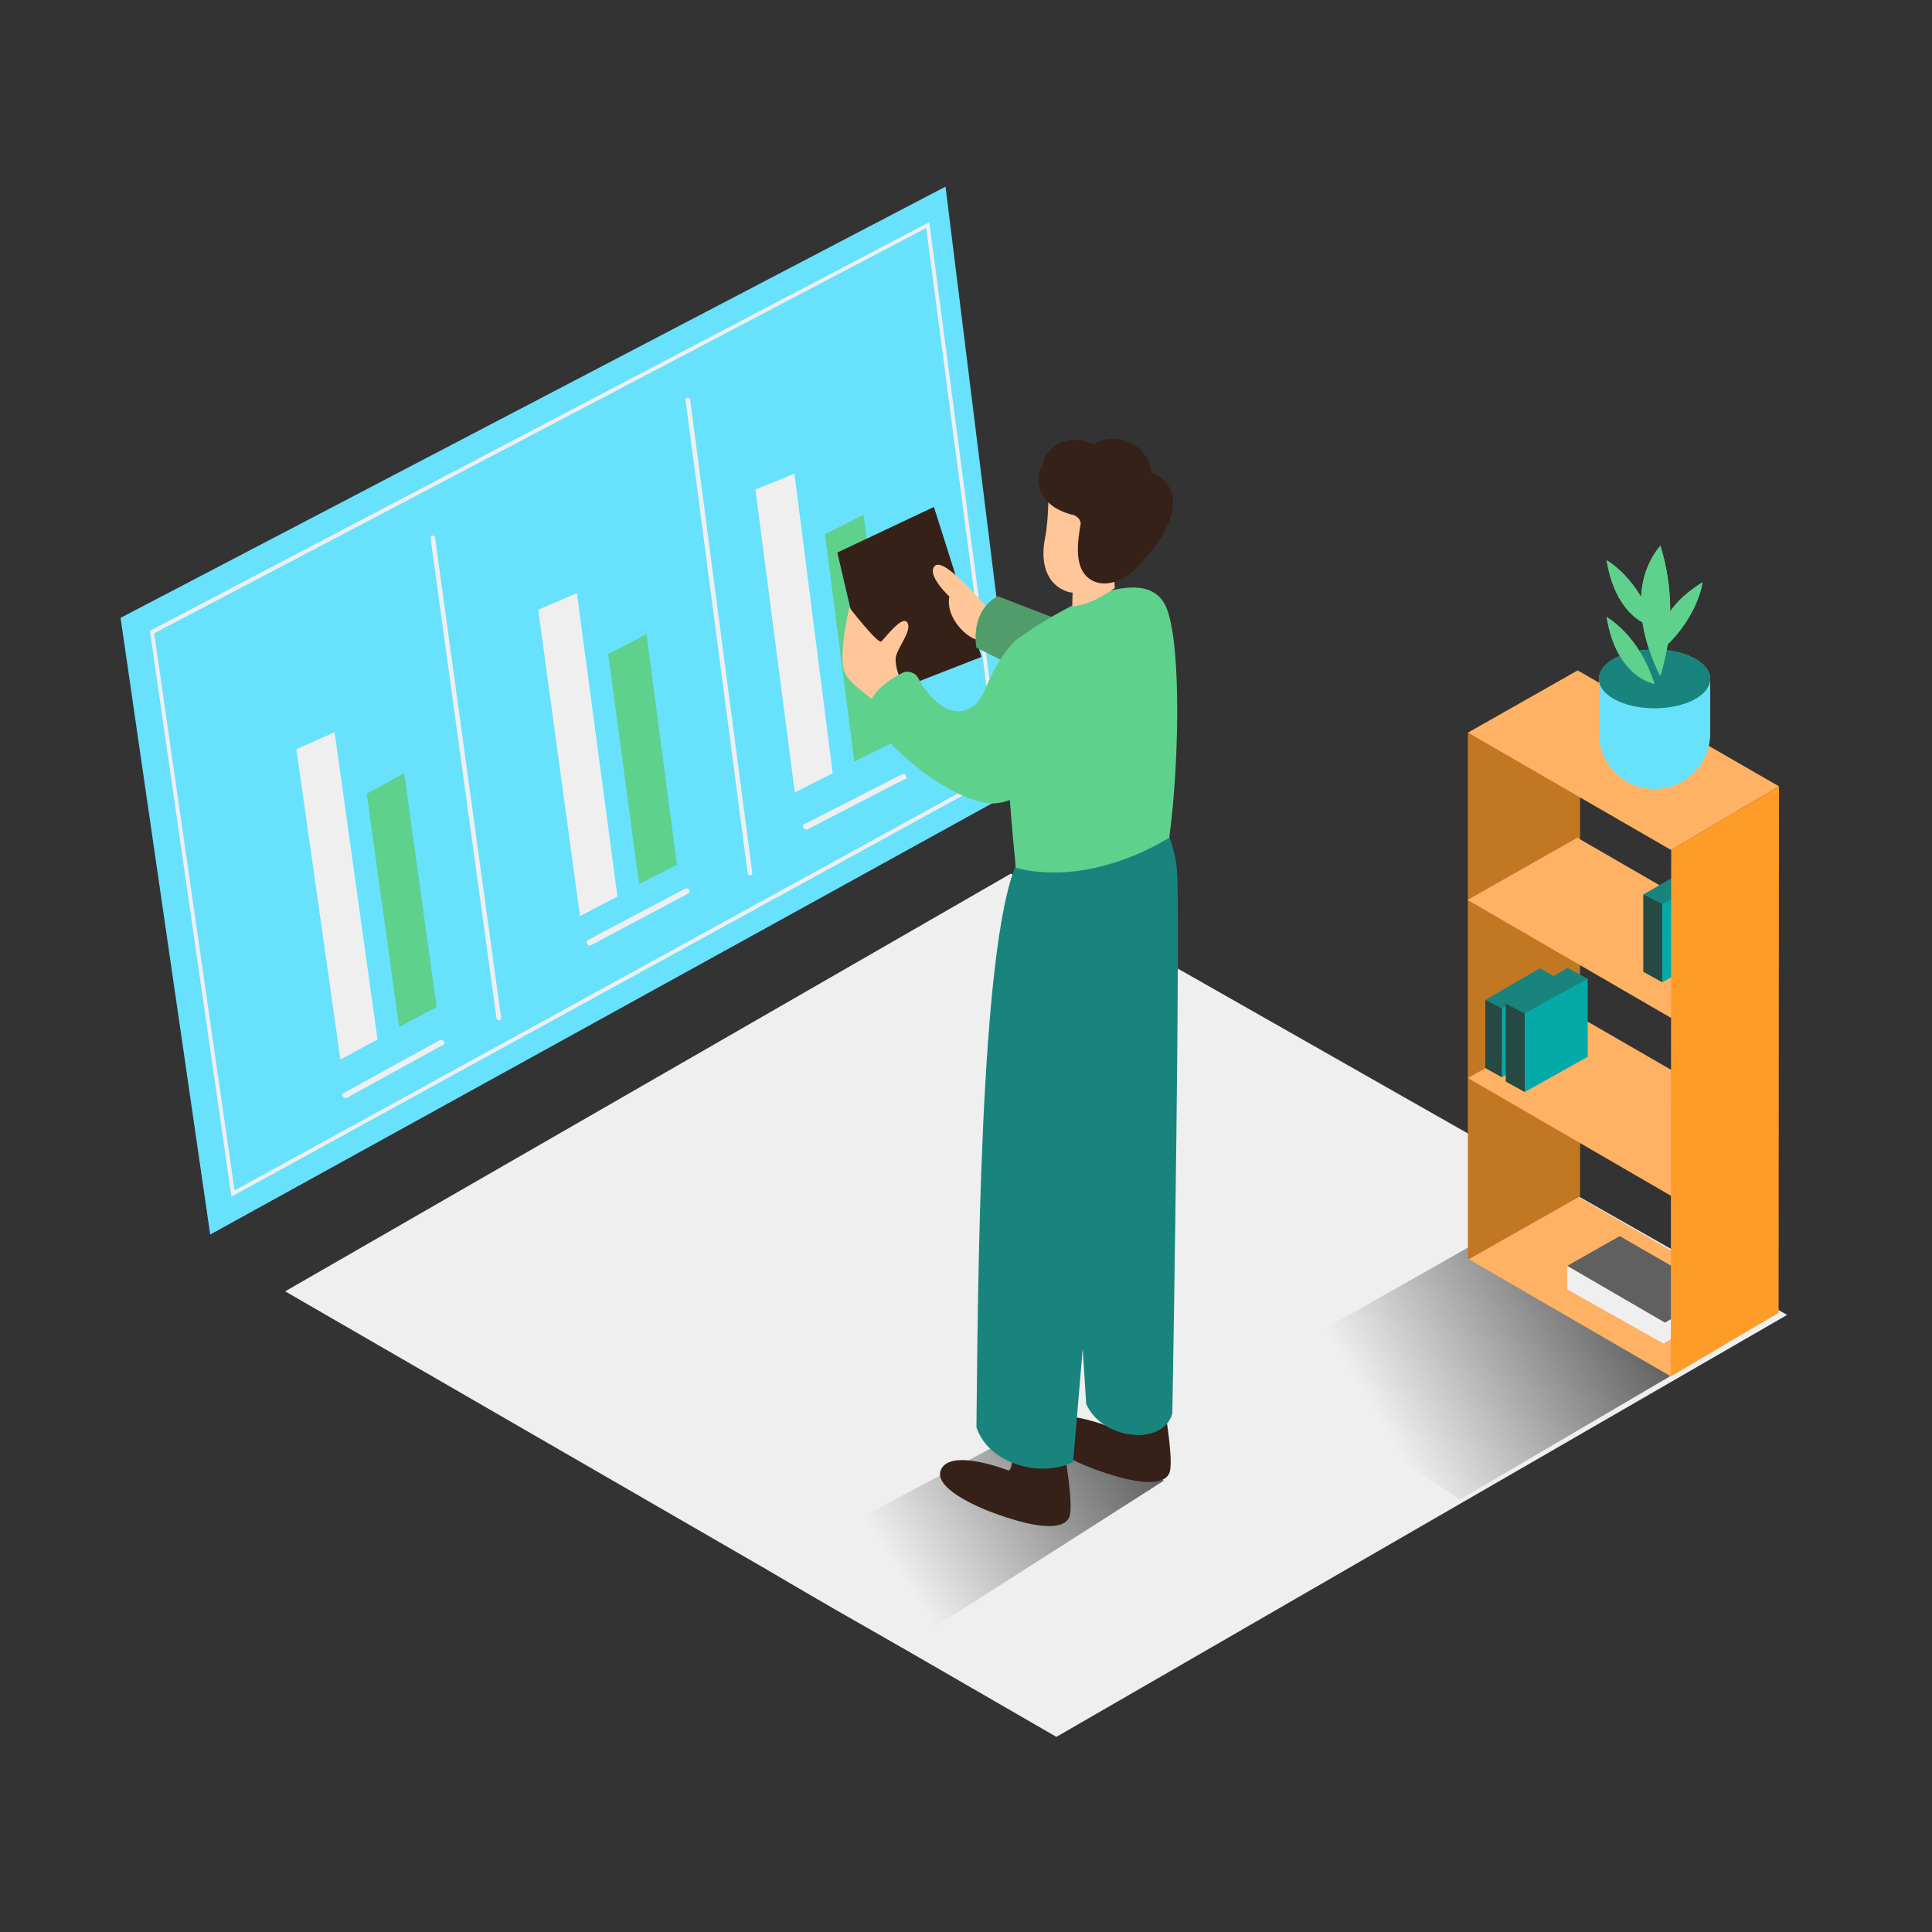 <svg transform="scale(1)" version="1.1" id="Layer_1" xmlns="http://www.w3.org/2000/svg" xmlns:xlink="http://www.w3.org/1999/xlink" x="0px" y="0px" viewBox="0 0 500 500" xml:space="preserve" class="show_show__wrapper__graphic__5Waiy "><rect x="0" y="0" width="500" height="500" fill="#333333" stroke="none"/><title>React</title><style type="text/css">
	.st0{fill:#EFEFEF;}
	.st1{fill:url(#SVGID_1_);}
	.st2{fill:url(#SVGID_00000135661546873435641010000010262173014180348322_);}
	.st3{fill:#68E1FD;}
	.st4{fill:#5ED18D;}
	.st5{fill:#FFB164;}
	.st6{fill:#606060;}
	.st7{fill:#FF9C28;}
	.st8{opacity:0.3;fill:#352118;enable-background:new    ;}
	.st9{fill:#19847E;}
	.st10{fill:#04AAA8;}
	.st11{fill:#352118;}
	.st12{opacity:0.3;fill:#04AAA8;enable-background:new    ;}
	.st13{fill:#FFC799;}
</style><polygon class="st0" id="Base" points="73.8,334.2 273.4,449.5 462.5,340.3 261.6,226.1 "></polygon><g id="Shadow"><linearGradient id="SVGID_1_" gradientUnits="userSpaceOnUse" x1="291.198" y1="134.593" x2="232.118" y2="95.773" gradientTransform="matrix(1 0 0 -1 0 502)"><stop offset="0" style="stop-color: rgb(96, 96, 96);"></stop><stop offset="1" style="stop-color: rgb(239, 239, 239);"></stop></linearGradient><path class="st1" d="M270.4,367.1c-12.8,7.5-52.4,27.8-72,39c14.9,9,33.4,19.3,35.1,20.3l67.7-43.2
		C297.7,381.4,286.3,375,270.4,367.1z"></path><linearGradient id="SVGID_00000181072255910828493340000012936769996295009959_" gradientUnits="userSpaceOnUse" x1="418.418" y1="170.513" x2="357.308" y2="134.013" gradientTransform="matrix(1 0 0 -1 0 502)"><stop offset="0" style="stop-color: rgb(96, 96, 96);"></stop><stop offset="1" style="stop-color: rgb(239, 239, 239);"></stop></linearGradient><path d="M403,309.6
		c-23.9,13.9-40.9,23.3-77.7,44.2c27.8,16.9,49.3,32.4,52.5,34.3l82.5-48.4C453.9,336.3,432.7,324.3,403,309.6z" style="fill: url(&quot;#SVGID_00000181072255910828493340000012936769996295009959_&quot;);"></path></g><g id="Bar_Chart"><polygon class="st3" points="31.2,159.9 244.7,48.3 264,203.9 54.4,319.5 	"></polygon><polygon class="st0" points="88.1,274.2 76.7,193.9 86.6,189.5 97.7,269 	"></polygon><path class="st4" d="M104.6,200.1l8.4,60.5l-9.7,5.2l-8.4-60.4C98.2,203.7,101.4,201.8,104.6,200.1z"></path><polygon class="st0" points="150.1,237.1 139.3,157.8 149.3,153.5 159.8,232 	"></polygon><path class="st4" d="M167.3,164.1l7.9,59.7l-9.8,5l-8-59.6C160.8,167.6,164,165.8,167.3,164.1z"></path><polygon class="st0" points="205.7,205.1 195.5,126.7 205.6,122.6 215.5,200.1 	"></polygon><path class="st4" d="M223.5,133.2l7.5,59l-9.9,4.9l-7.6-58.9C217,136.6,220.3,134.8,223.5,133.2z"></path><path class="st0" d="M89.8,284.1c7.2-4,14.5-8,21.8-12l3.1-1.7c0.8-0.4-0.1-1.7-0.9-1.2c-7.3,4-14.5,8-21.8,12l-3.1,1.7
		C88.1,283.3,89,284.6,89.8,284.1L89.8,284.1z"></path><path class="st0" d="M153,244.6c7.3-3.9,14.7-7.8,22-11.7l3.2-1.7c0.8-0.4-0.1-1.7-0.9-1.2c-7.3,3.9-14.7,7.7-22,11.6l-3.1,1.7
		C151.3,243.8,152.2,245.1,153,244.6L153,244.6z"></path><path class="st0" d="M209,214.6c7.4-3.8,14.8-7.6,22.1-11.4l3.2-1.6c0.8-0.4-0.1-1.6-0.9-1.2c-7.4,3.8-14.8,7.6-22.1,11.3l-3.2,1.6
		C207.3,213.8,208.2,215,209,214.6L209,214.6z"></path><path class="st0" d="M111.4,139.1l17.1,124.4c0.1,0.7,1.2,0.7,1.2,0l-17.1-124.3C112.5,138.4,111.3,138.4,111.4,139.1z"></path><path class="st0" d="M177.4,103.4L193.5,226c0.1,0.7,1.2,0.7,1.2,0l-16.1-122.6C178.5,102.8,177.4,102.7,177.4,103.4z"></path><path class="st0" d="M59.9,309.7L38.8,163.3l0.3-0.2L240.5,57.5l18.8,142.8L59.9,309.7z M39.9,163.9l20.8,144.2l197.5-108.4
		L239.7,59L39.9,163.9z"></path></g><g id="Shelf"><polygon class="st5" points="460.3,339.7 408.2,309.6 379.8,325.7 432.4,356.2 	"></polygon><polyline class="st0" points="405.6,327.6 405.6,333.7 430.5,347.7 444.3,339.6 444.3,334.4 	"></polyline><polygon class="st6" points="444.3,334.4 419.2,319.9 405.6,327.6 430.9,342.3 	"></polygon><polygon class="st7" points="408.9,203.8 379.9,189.6 379.9,326 408.9,309.6 	"></polygon><polygon class="st8" points="408.9,203.8 379.9,189.6 379.9,326 408.9,309.6 	"></polygon><polygon class="st5" points="460.3,246.9 408.2,216.8 379.8,232.9 432.4,263.4 	"></polygon><polygon class="st9" points="425.3,231.5 441.3,222.2 446.4,225 430.4,235.3 	"></polygon><polygon class="st10" points="430.2,234 430.2,254.2 446.4,245.2 446.4,225 	"></polygon><polyline class="st11" points="430.2,234 425.3,231.5 425.3,251.5 430.2,254.2 	"></polyline><polygon class="st5" points="460.4,203.5 408.3,173.5 379.9,189.6 432.5,220 	"></polygon><polygon class="st5" points="460.4,293 408.3,262.9 379.9,279 432.5,309.5 	"></polygon><polygon class="st7" points="432.5,220 460.4,203.5 460.3,339.7 432.4,356.2 	"></polygon><polygon class="st9" points="384.4,258.8 398.5,250.6 403,253.1 388.9,262.1 	"></polygon><polygon class="st10" points="388.7,261 388.7,278.8 403,270.9 403,253.1 	"></polygon><polyline class="st11" points="388.7,261 384.4,258.8 384.4,276.4 388.7,278.8 	"></polyline><polygon class="st9" points="389.7,259.8 405.7,250.5 410.9,253.3 394.9,263.6 	"></polygon><polygon class="st10" points="394.6,262.3 394.6,282.6 410.9,273.5 410.9,253.3 	"></polygon><polyline class="st11" points="394.6,262.3 389.7,259.8 389.7,279.9 394.6,282.6 	"></polyline><polyline class="st12" points="430.2,234 425.3,231.5 425.3,251.5 430.2,254.2 	"></polyline><polyline class="st12" points="388.7,261 384.4,258.8 384.4,276.4 388.7,278.8 	"></polyline><polyline class="st12" points="394.6,262.3 389.7,259.8 389.7,279.9 394.6,282.6 	"></polyline></g><g id="Character"><path class="st11" d="M286.4,351.6c0,0,2.9,16,0.6,17.6c0,0-15.1-6-17.5-0.2c-1.9,4.6,8.9,9.5,14.5,11.5s16.5,5.3,18.6,0.8
		s-5.3-38.4-5.3-38.4"></path><path class="st9" d="M281.1,363.3c-2.1-34.2-8.7-124.6-0.5-146.5c10.3-27.6,23.1-4,24,8.4c0.9,11.5-0.9,124.4-1.2,140.6
		C300.9,374.6,284.9,372.4,281.1,363.3z"></path><polygon class="st11" points="225.6,181.1 216.7,143 241.7,131.2 254,170 	"></polygon><path class="st13" d="M255.1,156.9c0,0-10.6-12.7-13.1-10.5s3.7,8,3.7,8s-0.8,2.8,1.4,6.3s5.5,5.3,6.8,4.9s6.2,3.4,6.2,3.4l6.6-6
		L255.1,156.9z"></path><path class="st4" d="M252.7,167.6c0,0-1.9-9.2,5.5-13.3l17.1,6.6l-11.4,12.3L252.7,167.6z"></path><path class="st8" d="M252.7,167.6c0,0-1.9-9.2,5.5-13.3l17.1,6.6l-11.4,12.3L252.7,167.6z"></path><path class="st13" d="M233.9,177.9c0,0-2.7-5.4-2-8.1s4.2-6.7,2.9-8.7s-5.8,4.1-6.7,4.9s-8.3-8.8-8.3-8.8s-2.4,10.2-1.6,15.3
		s7.8,7.1,10.3,12"></path><path class="st11" d="M260.5,363c0,0,2.9,16,0.6,17.6c0,0-15.1-6-17.6-0.2c-1.9,4.6,8.9,9.5,14.6,11.5c5.6,2,16.5,5.3,18.6,0.8
		s-5.3-38.4-5.3-38.4"></path><path class="st9" d="M252.7,369.4c0.4-34.3,0.7-124.8,10.5-146.1c12.3-26.8,25.4,0.4,25.4,12.9c0,11.5-9.4,126.1-10.9,142.2
		C269,382.6,255.8,378.7,252.7,369.4z"></path><path class="st4" d="M262.9,224.6c-1.4-13.8-5.2-55,0.1-59c9.9-7.3,33.9-21.4,39-8c3.9,10.4,3,41.9,0.6,59.2
		C291.1,223.8,276.1,228,262.9,224.6z"></path><path class="st13" d="M277.5,146.1c0.3,0.4,0,10.8,0,10.8s3.8,0.3,11-4.7l-0.6-11L277.5,146.1z"></path><path class="st13" d="M271.4,125.6c0,0,0,9.2-0.9,13.4c-1.3,6.2,0,12.3,6,14.2c5.5,1.7,16-11.5,14.1-17.1S281.6,117.8,271.4,125.6z
		"></path><path class="st11" d="M298,122.4c-0.5-5.4-5.3-9.3-10.7-8.8c-1.5,0.1-2.9,0.6-4.2,1.4c-2.4-1.2-5.1-1.5-7.6-0.8
		c-2.7,0.8-4.8,2.9-5.6,5.5c0,0.2-0.1,0.5-0.1,0.7c-0.9,1.4-1.2,3-1,4.7c0.3,2.4,1.7,4.5,3.7,5.9c0.4,0.3,0.8,0.6,1.3,0.8
		c0.9,0.5,1.9,0.9,2.9,1.2c0.3,0.1,0.6,0.2,0.9,0.2c0.7,0.2,1.4,0.7,1.8,1.3c0.1,0.3,0.2,0.6,0.3,0.9c-0.8,4.6-1.8,11.2,2,14.2
		c2.9,2.3,6.8,1.5,9.8-0.5l0.4-0.2c0.8-0.5,1.6-1.2,2.2-2c0.2-0.2,0.4-0.5,0.6-0.7l0.1-0.1C302.1,139.1,308.7,126.8,298,122.4z"></path><path class="st4" d="M263,165.6c0,0-4.2,3.4-8,12.7c-3.5,8.6-11.8,7.5-17.3-2.7c-0.8-1.6-2.8-2.2-4.3-1.4c0,0,0,0,0,0
		c-3.3,1.7-8.1,4.9-8.4,8.9c-0.4,6,18,22.7,30.1,24.7c12.2,1.9,21.3-17.1,21.3-17.1"></path></g><g id="Plant"><path class="st3" d="M426.9,180.9c-4.7-0.4-9.6-1.8-13.1-5v13.9c0,8,6.5,14.4,14.4,14.4c0,0,0,0,0,0l0,0c8,0,14.4-6.5,14.4-14.4
		v-14.2C437.7,177.6,432.1,181.3,426.9,180.9z"></path><ellipse class="st4" cx="428.2" cy="175.7" rx="14.4" ry="7.6"></ellipse><path class="st4" d="M428.2,177c0,0-9.8-1.4-12.4-17.3C415.8,159.7,424.2,164.3,428.2,177z"></path><path class="st4" d="M429.7,175c0,0-11.3-20.2,0-33.8C433.1,152.2,433.1,164,429.7,175z"></path><path class="st4" d="M428.2,162.3c0,0-9.8-1.4-12.4-17.3C415.8,145,424.2,149.6,428.2,162.3z"></path><path class="st4" d="M429.4,168.8c0,0-2.5-9.6,11.2-18.1C440.6,150.6,439.6,160.1,429.4,168.8z"></path><ellipse class="st9" cx="428.2" cy="175.7" rx="14.4" ry="7.6"></ellipse><path class="st4" d="M428.2,177c0,0-9.8-1.4-12.4-17.3C415.8,159.7,424.2,164.3,428.2,177z"></path><path class="st4" d="M429.7,175c0,0-11.3-20.2,0-33.8C433.1,152.2,433.1,164,429.7,175z"></path><path class="st4" d="M428.2,162.3c0,0-9.8-1.4-12.4-17.3C415.8,145,424.2,149.6,428.2,162.3z"></path><path class="st4" d="M429.4,168.8c0,0-2.5-9.6,11.2-18.1C440.6,150.6,439.6,160.1,429.4,168.8z"></path></g></svg>